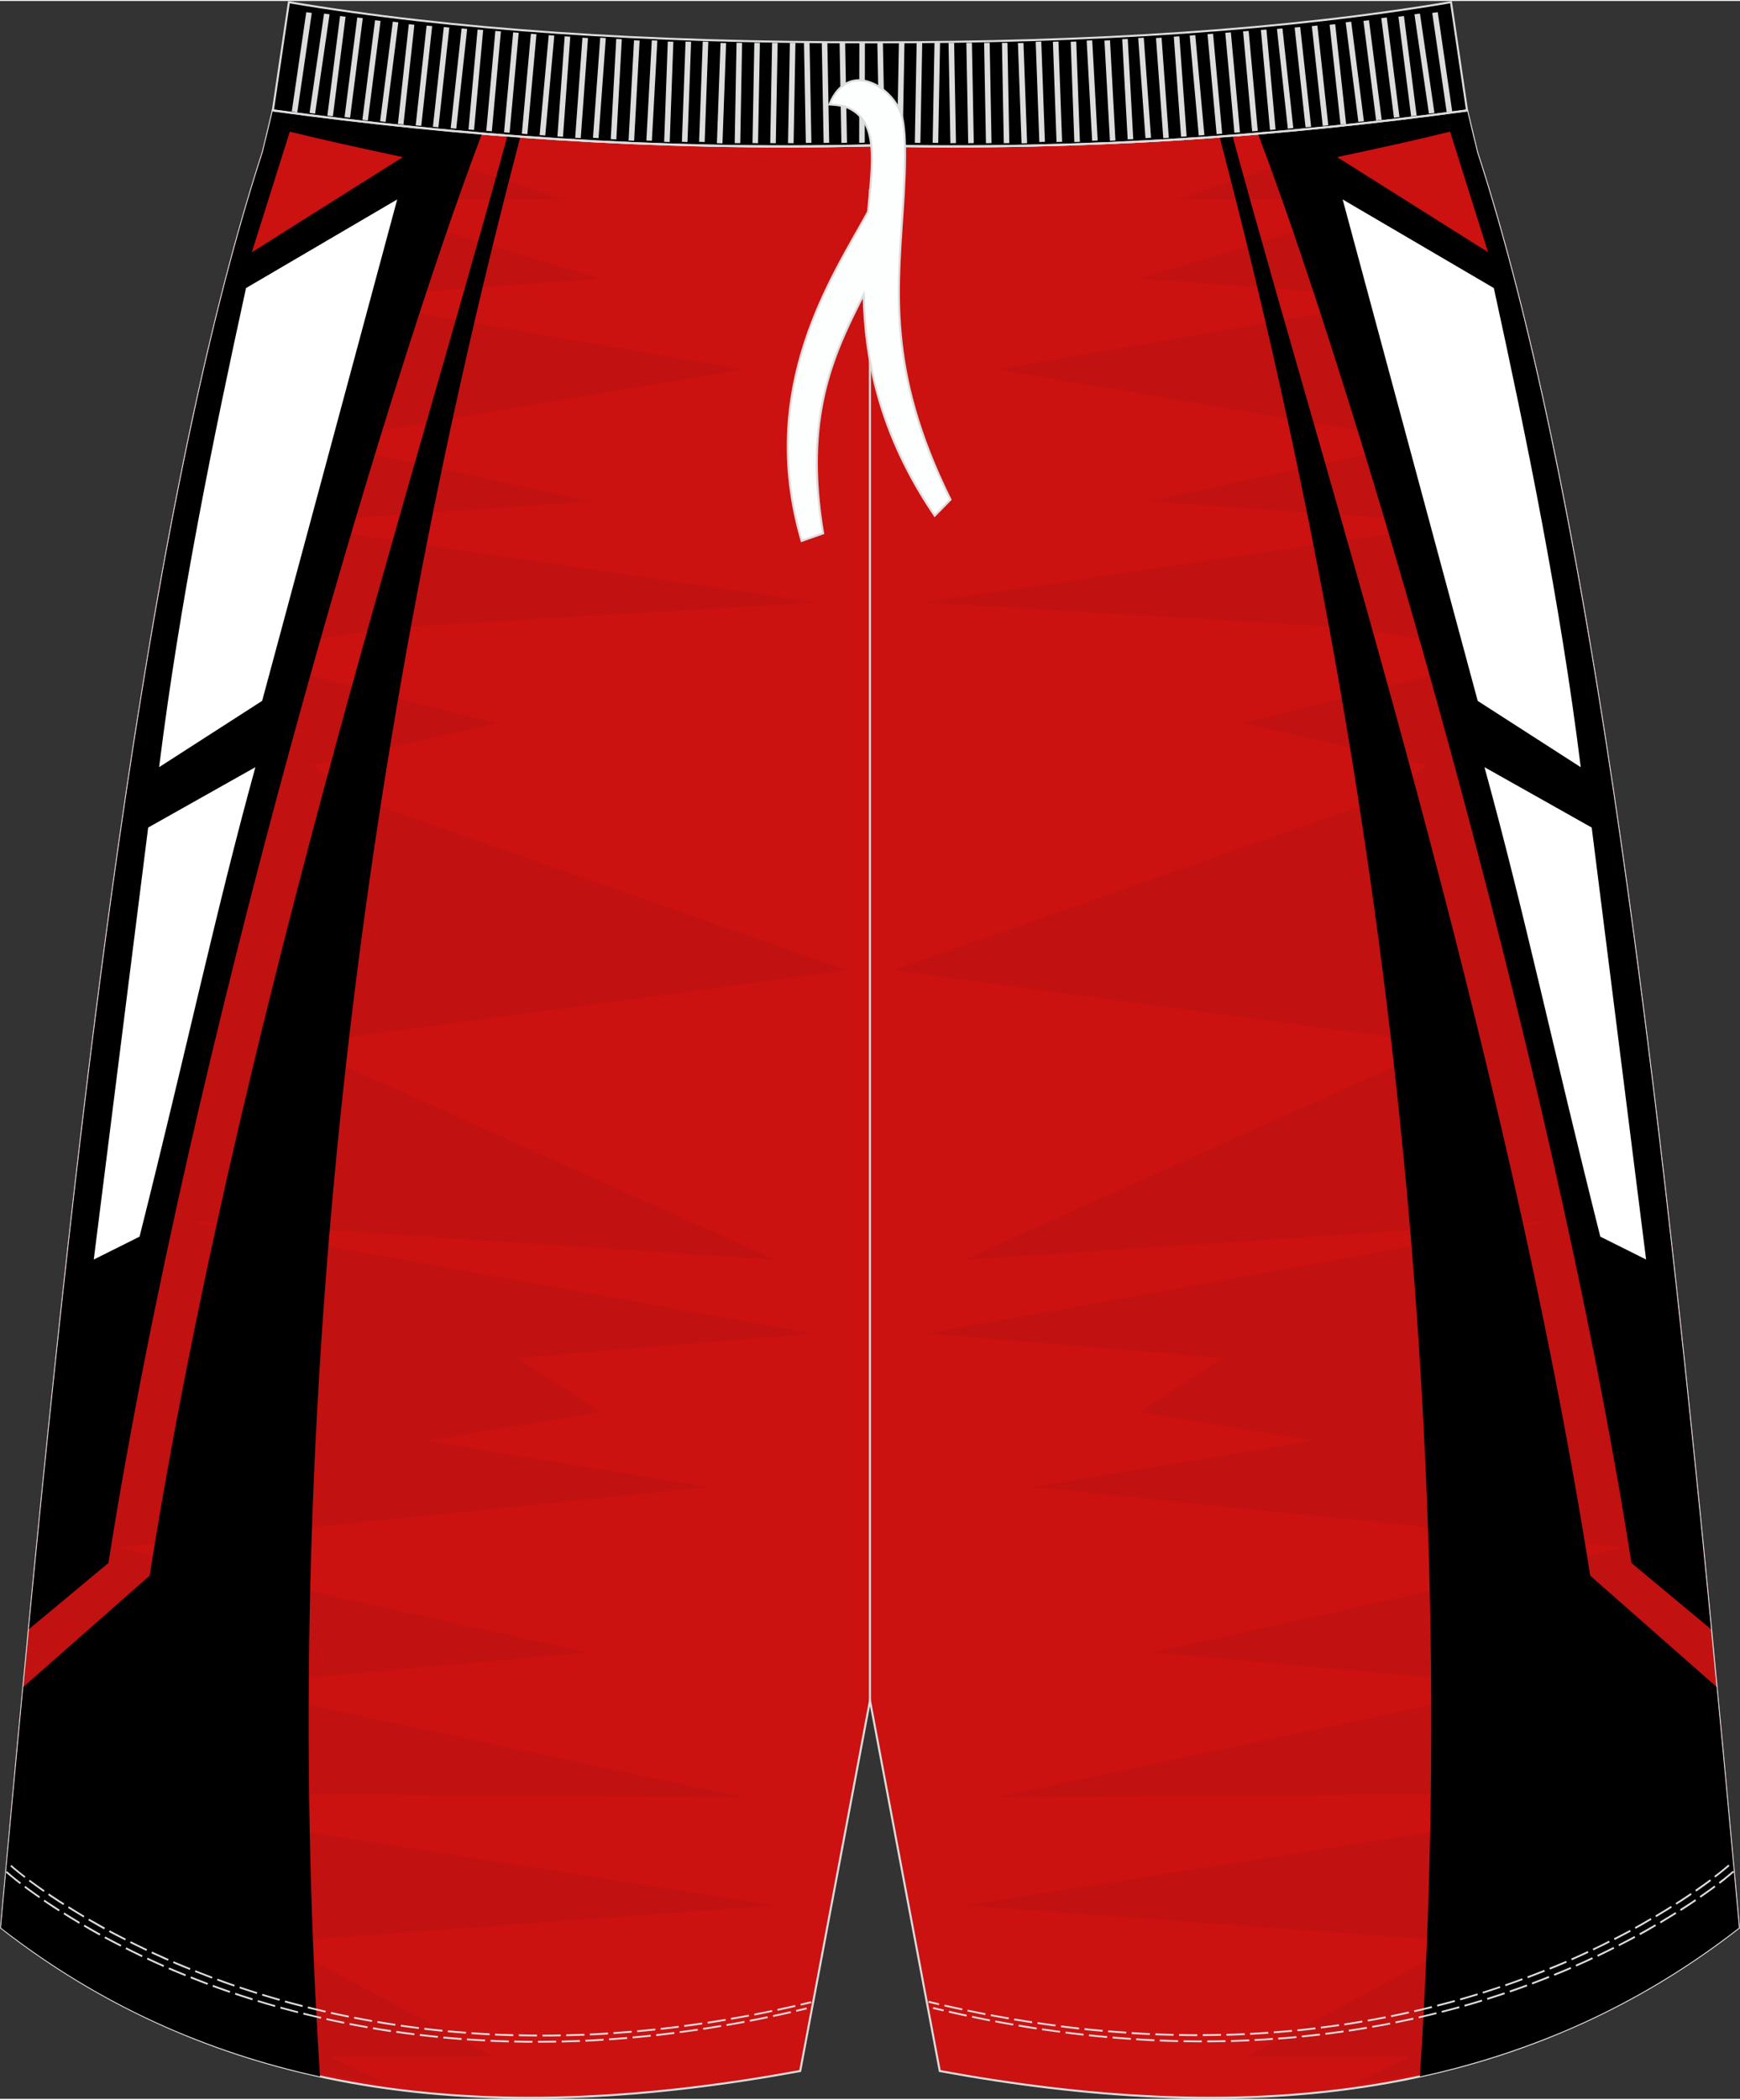 <?xml version="1.0" encoding="utf-8"?>
<!-- Generator: Adobe Illustrator 24.0.1, SVG Export Plug-In . SVG Version: 6.00 Build 0)  -->
<svg version="1.1" id="图层_1" xmlns="http://www.w3.org/2000/svg" xmlns:xlink="http://www.w3.org/1999/xlink" x="0px" y="0px"
	 width="380px" height="458.24px" viewBox="0 0 378.39 455.88" enable-background="new 0 0 378.39 455.88" xml:space="preserve">
<rect x="0" y="0" width="378.39" height="455.88" fill="#333333" stroke="none"/>
<g>
	
		<path fill-rule="evenodd" clip-rule="evenodd" fill="#CC1111" stroke="#DCDDDD" stroke-width="0.446" stroke-miterlimit="22.926" d="
		M189.18,31.4c47.2,1.1,89.71-2.15,129.85-7.61l0.01,0.02l1.98,8.28l0.17,0.69c0,0,0,0.01,0,0.02
		c26.95,82.67,42.27,225.18,56.03,375.73l0.93,10.17c-49.96,38.86-109.66,42.91-173.78,31.13l-15.18-80.49l-15.18,80.49
		c-64.12,11.78-123.82,7.73-173.78-31.13l0.93-10.17C14.91,257.99,30.23,115.47,57.18,32.81c0-0.01,0-0.01,0-0.02l0.17-0.69
		l1.98-8.28V23.8C99.47,29.26,141.98,32.51,189.18,31.4z"/>
	<g>
		<path fill-rule="evenodd" clip-rule="evenodd" fill="#C11111" d="M66.41,24.73l56.06,18.39H73.72l56.8,17.22l-58.49,4.3
			l89.53,15.41L68.63,95.77l59.97,12.97l-68.4,4.74l117.38,17.21l-92.53,5.49l-36.42,5.64l59.3,15.13l-40.2,9.14l12.42,8.06
			l104.02,36.5L64.35,226.69l104.22,46.84l-127.8-8.43l135.97,24.48l-64.25,5.29l18.01,11.79l-37.72,6.18l61,10.1l-128.73,13.1
			l102.4,22.83l-79.94,7.23l113.95,24.21l-148.63-0.95l155.75,24.51L60.2,421.73l47.19,25.07H71.72l12.23,5.74
			c-14.9-1.88-30.04-5.51-44.54-10.95c-13.61-5.66-26.7-13.19-39.18-22.9l0.93-10.17C14.91,257.99,30.23,115.47,57.18,32.81
			c0-0.01,0-0.01,0-0.02l0.17-0.69l0.38-1.6c0.71-2.23,1.43-4.45,2.15-6.62C62.05,24.17,64.22,24.45,66.41,24.73z"/>
		<path fill-rule="evenodd" clip-rule="evenodd" d="M104.81,28.83l-0.42,1.15C84.24,83.03,41.25,227.25,23.58,339.43l-17.3,14.39
			c12.55-129.76,27.24-248.45,50.9-321.01c0-0.01,0-0.01,0-0.02l0.17-0.69l1.98-8.28V23.8C74.13,25.81,89.25,27.52,104.81,28.83z"/>
		<path fill-rule="evenodd" clip-rule="evenodd" fill="#CC1111" d="M87.59,33.93L54.76,54.61l8.26-26.21
			C68.94,29.88,77.55,31.8,87.59,33.93z"/>
		<path fill-rule="evenodd" clip-rule="evenodd" d="M110.34,29.27l-0.17,0.66c-21.25,77.96-59.2,196.06-77.63,312.26L5.08,366.36
			c-1.33,13.96-2.63,28.03-3.93,42.17l-0.93,10.18c21.47,16.7,44.73,26.96,69.37,32.31C59.3,291.82,82.6,145.9,112.96,30.27
			c0.02-0.08,0.11-0.38,0.23-0.79C112.24,29.42,111.29,29.35,110.34,29.27z"/>
		<path fill-rule="evenodd" clip-rule="evenodd" fill="#FFFFFF" d="M53.5,62.39l32.88-19.26L57.01,152.09L34.6,166.5
			C39.1,130.45,46.31,95.31,53.5,62.39z"/>
		<path fill-rule="evenodd" clip-rule="evenodd" fill="#FFFFFF" d="M32.22,179.62l23.32-13.12c-8.7,31.57-14.64,60.06-25.19,102.02
			l-9.96,4.97L32.22,179.62z"/>
		<path fill-rule="evenodd" clip-rule="evenodd" fill="#C11111" d="M311.96,24.73L255.9,43.12h48.75l-56.8,17.22l58.49,4.3
			l-89.53,15.41l92.92,15.72l-59.97,12.97l68.4,4.74l-117.38,17.21l92.53,5.49l36.42,5.64l-59.3,15.13l40.2,9.14l-12.42,8.06
			l-104.02,36.5l119.83,16.03l-104.23,46.84l127.8-8.43l-135.97,24.48l64.25,5.29l-18.01,11.79l37.72,6.18l-61,10.1l128.73,13.1
			l-102.4,22.83l79.94,7.23L216.9,390.31l148.63-0.95l-155.75,24.51l108.38,7.86l-47.19,25.07h35.68l-12.23,5.74
			c14.9-1.88,30.03-5.51,44.54-10.95c13.61-5.66,26.7-13.2,39.18-22.9l-0.93-10.17c-13.76-150.55-29.08-293.06-56.03-375.73
			c0-0.01,0-0.01,0-0.02l-0.17-0.69l-0.38-1.59c-0.71-2.24-1.43-4.45-2.15-6.63C316.32,24.17,314.14,24.45,311.96,24.73z"/>
		<path fill-rule="evenodd" clip-rule="evenodd" d="M273.56,28.83l0.42,1.15c20.15,53.06,63.15,197.28,80.81,309.46l17.3,14.39
			c-12.55-129.76-27.24-248.45-50.9-321.02c0-0.01,0-0.01,0-0.02l-0.17-0.69l-1.98-8.28l-0.01-0.02
			C304.23,25.81,289.11,27.52,273.56,28.83z"/>
		<path fill-rule="evenodd" clip-rule="evenodd" fill="#CC1111" d="M290.78,33.93L323.6,54.6l-8.26-26.21
			C309.43,29.88,300.82,31.8,290.78,33.93z"/>
		<path fill-rule="evenodd" clip-rule="evenodd" d="M268.02,29.27l0.17,0.66c21.25,77.96,59.2,196.06,77.63,312.26l27.47,24.17
			c1.33,13.96,2.64,28.03,3.93,42.17l0.93,10.17c-21.46,16.7-44.73,26.96-69.37,32.31c10.29-159.2-13.01-305.12-43.37-420.75
			c-0.02-0.08-0.11-0.38-0.23-0.79C266.12,29.42,267.07,29.35,268.02,29.27z"/>
		<path fill-rule="evenodd" clip-rule="evenodd" fill="#FFFFFF" d="M324.86,62.39l-32.88-19.26l29.37,108.97l22.41,14.41
			C339.26,130.45,332.05,95.31,324.86,62.39z"/>
		<path fill-rule="evenodd" clip-rule="evenodd" fill="#FFFFFF" d="M346.14,179.62l-23.32-13.12c8.7,31.57,14.64,60.06,25.19,102.02
			l9.96,4.97L346.14,179.62z"/>
	</g>
	<path fill-rule="evenodd" clip-rule="evenodd" stroke="#DCDDDD" stroke-width="0.446" stroke-miterlimit="22.926" d="
		M189.18,31.4c47.2,1.1,89.71-2.15,129.85-7.61l-3.49-23.53c-35.44,6-77.76,8.81-126.35,8.73c-48.6,0.09-90.92-2.72-126.36-8.72
		L59.34,23.8C99.47,29.26,141.98,32.51,189.18,31.4z"/>
	
		<line fill="none" stroke="#DCDDDD" stroke-width="0.446" stroke-miterlimit="22.926" x1="189.18" y1="369.34" x2="189.18" y2="40.91"/>
	<g>
		<path fill-rule="evenodd" clip-rule="evenodd" fill="#DCDDDD" d="M63.45,24.03L66.6,2.44l1.2,0.16l-3.15,21.59L63.45,24.03
			L63.45,24.03L63.45,24.03z M67.32,24.33L67.32,24.33l1.2,0.16L71.67,2.9l-1.2-0.16L67.32,24.33L67.32,24.33L67.32,24.33z
			 M71.19,24.92L71.19,24.92l2.76-21.64l1.2,0.14l-2.76,21.64L71.19,24.92L71.19,24.92L71.19,24.92z M74.93,25.23L74.93,25.23
			l1.2,0.14l2.76-21.64l-1.2-0.14L74.93,25.23L74.93,25.23L74.93,25.23z M78.8,25.83L78.8,25.83l2.76-21.64l1.2,0.14l-2.77,21.65
			L78.8,25.83L78.8,25.83L78.8,25.83z M82.66,26.14L82.66,26.14l1.2,0.14l2.76-21.64l-1.2-0.14L82.66,26.14L82.66,26.14L82.66,26.14
			z M86.53,26.73L86.53,26.73L88.9,5.05l1.21,0.12l-2.37,21.68L86.53,26.73L86.53,26.73L86.53,26.73z M90.4,27.03L90.4,27.03
			l2.37-21.68l1.21,0.12l-2.37,21.68L90.4,27.03L90.4,27.03L90.4,27.03z M94.14,27.34L94.14,27.34l2.37-21.68l1.2,0.12l-2.37,21.68
			L94.14,27.34L94.14,27.34L94.14,27.34z M98.01,27.64L98.01,27.64l2.37-21.68l1.21,0.12l-2.37,21.68L98.01,27.64L98.01,27.64
			L98.01,27.64z M101.88,27.93L101.88,27.93l1.98-21.72l1.21,0.1l-1.98,21.72L101.88,27.93L101.88,27.93L101.88,27.93z
			 M105.75,28.23L105.75,28.23l1.97-21.72l1.21,0.1l-1.97,21.72L105.75,28.23L105.75,28.23L105.75,28.23z M109.61,28.54
			L109.61,28.54l1.98-21.72l1.21,0.1l-1.98,21.72L109.61,28.54L109.61,28.54L109.61,28.54z M113.48,28.84L113.48,28.84l1.97-21.72
			l1.21,0.1l-1.97,21.72L113.48,28.84L113.48,28.84L113.48,28.84z M117.35,29.14L117.35,29.14l1.98-21.72l1.21,0.1l-1.97,21.72
			L117.35,29.14L117.35,29.14L117.35,29.14z M121.22,29.43L121.22,29.43l1.58-21.75l1.21,0.08l-1.58,21.75L121.22,29.43
			L121.22,29.43L121.22,29.43z M125.08,29.73L125.08,29.73l1.58-21.75l1.21,0.08l-1.58,21.75L125.08,29.73L125.08,29.73
			L125.08,29.73z M128.95,29.73L128.95,29.73l1.58-21.75l1.21,0.08l-1.58,21.75L128.95,29.73L128.95,29.73L128.95,29.73z
			 M132.82,30.02L132.82,30.02l1.19-21.77l1.21,0.06l-1.19,21.77L132.82,30.02L132.82,30.02L132.82,30.02z M136.69,30.32
			L136.69,30.32l1.19-21.77l1.21,0.06l-1.19,21.77L136.69,30.32L136.69,30.32L136.69,30.32z M140.56,30.32L140.56,30.32l1.18-21.77
			l1.21,0.06l-1.19,21.77L140.56,30.32L140.56,30.32L140.56,30.32z M144.43,30.61L144.43,30.61l0.79-21.79l1.21,0.04l-0.79,21.79
			L144.43,30.61L144.43,30.61L144.43,30.61z M148.29,30.61L148.29,30.61l0.79-21.79l1.21,0.04l-0.79,21.79L148.29,30.61
			L148.29,30.61L148.29,30.61z M152.03,30.61L152.03,30.61l0.79-21.79l1.21,0.04l-0.79,21.79L152.03,30.61L152.03,30.61
			L152.03,30.61z M155.9,30.91L155.9,30.91l0.79-21.79l1.21,0.04l-0.79,21.79L155.9,30.91L155.9,30.91L155.9,30.91z M159.77,30.89
			L159.77,30.89l0.4-21.8l1.21,0.02l-0.4,21.8L159.77,30.89L159.77,30.89L159.77,30.89z M163.64,30.89L163.64,30.89l0.4-21.8
			l1.21,0.02l-0.4,21.8L163.64,30.89L163.64,30.89L163.64,30.89z M167.5,30.89L167.5,30.89l0.4-21.8l1.21,0.02l-0.4,21.8
			L167.5,30.89L167.5,30.89L167.5,30.89z M171.37,30.89L171.37,30.89l0.4-21.8l1.21,0.02l-0.4,21.8L171.37,30.89L171.37,30.89
			L171.37,30.89z M175.24,30.85L175.24,30.85l-0.4-21.8l1.21-0.02l0.4,21.8L175.24,30.85L175.24,30.85L175.24,30.85z M179.11,30.85
			L179.11,30.85l-0.4-21.8l1.21-0.02l0.4,21.8L179.11,30.85L179.11,30.85L179.11,30.85z M182.98,30.85L182.98,30.85l-0.4-21.8
			l1.21-0.02l0.4,21.8L182.98,30.85L182.98,30.85L182.98,30.85z M186.84,30.83L186.84,30.83l0.04-21.79L188.09,9l-0.04,21.79
			L186.84,30.83z"/>
		<path fill-rule="evenodd" clip-rule="evenodd" fill="#DCDDDD" d="M315.81,24.03l-3.15-21.59l-1.2,0.16l3.15,21.59L315.81,24.03
			L315.81,24.03L315.81,24.03z M311.94,24.33L311.94,24.33l-1.2,0.16L307.59,2.9l1.2-0.16L311.94,24.33L311.94,24.33L311.94,24.33z
			 M308.07,24.92L308.07,24.92l-2.76-21.64l-1.2,0.14l2.76,21.64L308.07,24.92L308.07,24.92L308.07,24.92z M304.34,25.23
			L304.34,25.23l-1.2,0.14l-2.76-21.64l1.2-0.14L304.34,25.23L304.34,25.23L304.34,25.23z M300.47,25.83L300.47,25.83l-2.76-21.64
			l-1.21,0.14l2.76,21.64L300.47,25.83L300.47,25.83L300.47,25.83z M296.6,26.14L296.6,26.14l-1.2,0.14l-2.76-21.64l1.2-0.14
			L296.6,26.14L296.6,26.14L296.6,26.14z M292.73,26.73L292.73,26.73l-2.37-21.68l-1.21,0.12l2.37,21.68L292.73,26.73L292.73,26.73
			L292.73,26.73z M288.86,27.03L288.86,27.03l-2.37-21.68l-1.21,0.12l2.37,21.68L288.86,27.03L288.86,27.03L288.86,27.03z
			 M285.12,27.34L285.12,27.34l-2.37-21.68l-1.21,0.12l2.37,21.68L285.12,27.34L285.12,27.34L285.12,27.34z M281.25,27.64
			L281.25,27.64l-2.36-21.68l-1.2,0.12l2.37,21.68L281.25,27.64L281.25,27.64L281.25,27.64z M277.39,27.93L277.39,27.93l-1.98-21.72
			l-1.21,0.1l1.98,21.72L277.39,27.93L277.39,27.93L277.39,27.93z M273.52,28.23L273.52,28.23l-1.98-21.72l-1.21,0.1l1.97,21.72
			L273.52,28.23L273.52,28.23L273.52,28.23z M269.65,28.54L269.65,28.54l-1.98-21.72l-1.21,0.1l1.98,21.72L269.65,28.54
			L269.65,28.54L269.65,28.54z M265.78,28.84L265.78,28.84L263.8,7.12l-1.21,0.1l1.98,21.72L265.78,28.84L265.78,28.84L265.78,28.84
			z M261.91,29.14L261.91,29.14l-1.98-21.72l-1.21,0.1l1.97,21.72L261.91,29.14L261.91,29.14L261.91,29.14z M258.05,29.43
			L258.05,29.43l-1.58-21.75l-1.21,0.08l1.58,21.75L258.05,29.43L258.05,29.43L258.05,29.43z M254.18,29.73L254.18,29.73L252.6,7.98
			l-1.21,0.08l1.58,21.75L254.18,29.73L254.18,29.73L254.18,29.73z M250.31,29.73L250.31,29.73l-1.58-21.75l-1.21,0.08l1.58,21.75
			L250.31,29.73L250.31,29.73L250.31,29.73z M246.44,30.02L246.44,30.02l-1.19-21.77l-1.21,0.06l1.19,21.77L246.44,30.02
			L246.44,30.02L246.44,30.02z M242.57,30.32L242.57,30.32l-1.18-21.77l-1.21,0.06l1.19,21.77L242.57,30.32L242.57,30.32
			L242.57,30.32z M238.71,30.32L238.71,30.32l-1.19-21.77l-1.21,0.06l1.19,21.77L238.71,30.32L238.71,30.32L238.71,30.32z
			 M234.84,30.61L234.84,30.61l-0.79-21.79l-1.21,0.04l0.79,21.79L234.84,30.61L234.84,30.61L234.84,30.61z M230.97,30.61
			L230.97,30.61l-0.79-21.79l-1.21,0.04l0.79,21.79L230.97,30.61L230.97,30.61L230.97,30.61z M227.23,30.61L227.23,30.61
			l-0.79-21.79l-1.21,0.04l0.79,21.79L227.23,30.61L227.23,30.61L227.23,30.61z M223.36,30.91L223.36,30.91l-0.79-21.79l-1.21,0.04
			l0.79,21.79L223.36,30.91L223.36,30.91L223.36,30.91z M219.49,30.89L219.49,30.89l-0.4-21.8l-1.2,0.02l0.4,21.8L219.49,30.89
			L219.49,30.89L219.49,30.89z M215.62,30.89L215.62,30.89l-0.4-21.8l-1.21,0.02l0.4,21.8L215.62,30.89L215.62,30.89L215.62,30.89z
			 M211.76,30.89L211.76,30.89l-0.4-21.8l-1.21,0.02l0.4,21.8L211.76,30.89L211.76,30.89L211.76,30.89z M207.89,30.89L207.89,30.89
			l-0.4-21.8l-1.21,0.02l0.4,21.8L207.89,30.89L207.89,30.89L207.89,30.89z M204.03,30.85L204.03,30.85l0.4-21.8l-1.21-0.02
			l-0.4,21.8L204.03,30.85L204.03,30.85L204.03,30.85z M200.15,30.85L200.15,30.85l0.4-21.8l-1.21-0.02l-0.4,21.8L200.15,30.85
			L200.15,30.85L200.15,30.85z M196.29,30.85L196.29,30.85l0.4-21.8l-1.21-0.02l-0.39,21.8L196.29,30.85L196.29,30.85L196.29,30.85z
			 M192.42,30.83L192.42,30.83L192,9.04L190.79,9l0.42,21.79L192.42,30.83z"/>
	</g>
	<path fill="none" stroke="#DCDDDD" stroke-width="0.446" stroke-miterlimit="22.926" d="M59.38,23.77
		c40.13,5.46,82.64,8.71,129.85,7.61c47.2,1.1,89.68-2.13,129.81-7.58l0.04-0.01"/>
	
		<path fill-rule="evenodd" clip-rule="evenodd" fill="#FDFFFF" stroke="#DCDDDD" stroke-width="0.446" stroke-miterlimit="22.926" d="
		M180.38,22.48c1.59,0.11,3.25,0.22,4.76,1.09c5.68,3.25,4.72,11.09,3.63,22.25c-7.62,13.96-24.25,38-14.44,71.51l4.67-1.64
		c-4.23-25.12,2.06-38.67,8.82-51.87c0.24,13.79,3.33,30.2,15.45,48.03l3.43-3.49c-14.22-28.72-11.35-46.31-10.19-65.9
		c0.28-5.11,0.61-12.16-0.18-16.48C195.39,19.48,184.69,11.94,180.38,22.48z"/>
	<path fill-rule="evenodd" clip-rule="evenodd" fill="#DCDDDD" d="M373.77,408.81l0.16-0.12l0.18-0.14l0.17-0.13l0.17-0.13
		l0.16-0.12l0.16-0.12l0.15-0.12l0.14-0.12l0.14-0.11l0.13-0.11l0.13-0.11l0.12-0.1l0.12-0.1l0.11-0.09l0.1-0.08l0.1-0.08l0.09-0.07
		l0.09-0.07l0.08-0.07l0.07-0.07l0.07-0.06l0.07-0.06l0.06-0.05l0.06-0.05l0.05-0.04l0.04-0.04l0.04-0.03l0.03-0.02l0.02-0.02
		l0.02-0.02l0.02-0.02l0.01-0.01l0,0l0.26,0.3v0.01h-0.01l-0.02,0.02l-0.02,0.02l-0.02,0.02l-0.03,0.01l-0.04,0.03l-0.04,0.04
		l-0.05,0.04l-0.06,0.05l-0.06,0.05l-0.07,0.06l-0.07,0.06l-0.08,0.07l-0.08,0.07l-0.09,0.07l-0.09,0.08l-0.1,0.08l-0.11,0.09
		l-0.11,0.09l-0.12,0.1l-0.12,0.1l-0.13,0.11l-0.13,0.11l-0.14,0.12l-0.15,0.12l-0.15,0.12l-0.16,0.12l-0.16,0.13l-0.17,0.13
		l-0.17,0.13l-0.18,0.14l-0.16,0.12L373.77,408.81L373.77,408.81L373.77,408.81z M202.96,435.94l1.3,0.31l0.98,0.23l-0.09,0.39
		l-0.98-0.23l-1.3-0.31L202.96,435.94L202.96,435.94L202.96,435.94z M206.4,436.75l0.44,0.1l1.28,0.29l1.28,0.28l0.85,0.18
		l-0.08,0.39l-0.86-0.18l-1.28-0.28l-1.29-0.29l-0.44-0.1L206.4,436.75L206.4,436.75L206.4,436.75z M211.43,437.85l0.53,0.11
		l1.27,0.26l1.26,0.25l0.81,0.16l-0.07,0.39l-0.82-0.16l-1.27-0.26l-1.27-0.26l-0.53-0.12L211.43,437.85L211.43,437.85
		L211.43,437.85z M216.48,438.85l0.53,0.1l1.25,0.23l1.25,0.22l0.87,0.15l-0.07,0.39l-0.87-0.15l-1.25-0.22l-1.25-0.23l-0.53-0.1
		L216.48,438.85L216.48,438.85L216.48,438.85z M221.55,439.76l0.44,0.07l1.23,0.2l1.23,0.2l1.01,0.16l-0.06,0.4l-1.01-0.16
		l-1.23-0.2l-1.23-0.2l-0.44-0.08L221.55,439.76L221.55,439.76L221.55,439.76z M226.63,440.57l0.26,0.04l1.21,0.17l1.21,0.17
		l1.21,0.16h0.03l-0.05,0.39l-0.03-0.01l-1.21-0.16l-1.21-0.17l-1.22-0.17l-0.26-0.04L226.63,440.57L226.63,440.57L226.63,440.57z
		 M231.73,441.27l1.19,0.15l1.19,0.14l1.19,0.13l0.36,0.04l-0.04,0.4l-0.37-0.04l-1.19-0.14l-1.19-0.14l-1.19-0.15L231.73,441.27
		L231.73,441.27L231.73,441.27z M236.84,441.87l0.81,0.08l1.17,0.12l1.17,0.11l0.78,0.07l-0.03,0.4l-0.78-0.07l-1.17-0.11
		l-1.18-0.12l-0.81-0.08L236.84,441.87L236.84,441.87L236.84,441.87z M241.97,442.35l0.36,0.03l1.16,0.09l1.15,0.09l1.15,0.08
		l0.14,0.01l-0.02,0.4l-0.14-0.01l-1.15-0.08l-1.15-0.09l-1.16-0.09l-0.36-0.03L241.97,442.35L241.97,442.35L241.97,442.35z
		 M247.1,442.73l0.95,0.06l1.13,0.07l1.13,0.06l0.74,0.03l-0.02,0.4l-0.74-0.03l-1.13-0.06l-1.13-0.07l-0.96-0.06L247.1,442.73
		L247.1,442.73L247.1,442.73z M252.24,443l0.32,0.01l1.11,0.04l1.11,0.04l1.1,0.03l0.31,0.01l-0.01,0.4l-0.31-0.01l-1.11-0.03
		l-1.11-0.03l-1.12-0.04l-0.32-0.01L252.24,443L252.24,443L252.24,443z M257.38,443.15l0.7,0.01l1.09,0.02l1.09,0.01h1.08h0.01v0.4
		h-0.01l-1.09-0.01l-1.09-0.01l-1.09-0.01l-0.69-0.01V443.15L257.38,443.15L257.38,443.15z M262.53,443.19l0.96-0.01l1.07-0.01
		l1.06-0.02l0.88-0.02l0.01,0.4l-0.88,0.02l-1.06,0.02l-1.07,0.01l-0.95,0.01L262.53,443.19L262.53,443.19L262.53,443.19z
		 M267.68,443.11h0.05l1.05-0.03l1.05-0.04l1.04-0.04l0.78-0.03l0.02,0.4l-0.78,0.03l-1.04,0.04l-1.05,0.04l-1.05,0.03h-0.05
		L267.68,443.11L267.68,443.11L267.68,443.11z M272.82,442.9h0.1l1.03-0.06l1.02-0.06l1.02-0.07l0.79-0.06l0.03,0.4l-0.79,0.05
		l-1.02,0.07l-1.02,0.06l-1.03,0.06h-0.1L272.82,442.9L272.82,442.9L272.82,442.9z M277.96,442.58H278l1-0.08l1-0.08l0.99-0.08
		l0.92-0.08l0.04,0.4l-0.92,0.08l-1,0.09l-1,0.08l-1,0.08h-0.04L277.96,442.58L277.96,442.58L277.96,442.58z M283.08,442.13
		l0.85-0.09l0.97-0.1l0.97-0.11l0.96-0.11l0.18-0.02l0.05,0.4l-0.19,0.02l-0.96,0.11l-0.97,0.11l-0.97,0.1l-0.85,0.09L283.08,442.13
		L283.08,442.13L283.08,442.13z M288.2,441.56l0.55-0.07l0.95-0.12l0.95-0.13l0.94-0.13l0.54-0.08l0.06,0.4l-0.55,0.08l-0.94,0.12
		l-0.95,0.13l-0.95,0.12l-0.55,0.07L288.2,441.56L288.2,441.56L288.2,441.56z M293.3,440.86l0.14-0.02l0.92-0.14l0.92-0.14
		l0.91-0.15l0.91-0.15l0.1-0.02l0.07,0.39l-0.1,0.02l-0.91,0.15l-0.92,0.15l-0.92,0.15l-0.93,0.14l-0.14,0.02L293.3,440.86
		L293.3,440.86L293.3,440.86z M298.38,440.04l0.53-0.09l0.89-0.16l0.89-0.16l0.89-0.17l0.69-0.14l0.07,0.39l-0.69,0.13l-0.89,0.17
		l-0.89,0.16l-0.9,0.16l-0.53,0.09L298.38,440.04L298.38,440.04L298.38,440.04z M303.43,439.08l0.77-0.16l0.86-0.18l0.86-0.18
		l0.86-0.19l0.52-0.12l0.09,0.39l-0.52,0.12l-0.86,0.18l-0.86,0.18l-0.87,0.18l-0.77,0.16L303.43,439.08L303.43,439.08
		L303.43,439.08z M308.47,438l0.02-0.01l0.84-0.19l0.84-0.2l0.83-0.2l0.83-0.21l0.49-0.12l0.1,0.38l-0.49,0.12l-0.83,0.2l-0.83,0.2
		l-0.84,0.2l-0.84,0.2h-0.02L308.47,438L308.47,438L308.47,438z M313.47,436.79l0.81-0.21l0.81-0.21l0.8-0.22l0.8-0.21l0.61-0.17
		l0.11,0.38l-0.62,0.17l-0.8,0.21l-0.8,0.21l-0.81,0.21l-0.81,0.21L313.47,436.79L313.47,436.79L313.47,436.79z M318.43,435.45
		l0.6-0.17l0.78-0.22l0.77-0.23l0.77-0.23l0.76-0.23l0.12-0.03l0.12,0.38l-0.12,0.03l-0.77,0.23l-0.77,0.23l-0.77,0.23l-0.78,0.23
		l-0.6,0.17L318.43,435.45L318.43,435.45L318.43,435.45z M323.37,433.97l0.26-0.08l0.75-0.24l0.74-0.24l0.74-0.24l0.73-0.24
		l0.55-0.18l0.12,0.38l-0.56,0.19l-0.73,0.24l-0.74,0.24l-0.74,0.24l-0.75,0.24l-0.26,0.08L323.37,433.97L323.37,433.97
		L323.37,433.97z M328.26,432.37l0.49-0.17l0.71-0.25l0.71-0.25l0.7-0.25l0.7-0.25l0.43-0.16l0.14,0.37l-0.43,0.16l-0.7,0.26
		l-0.7,0.25l-0.71,0.25l-0.71,0.25l-0.49,0.17L328.26,432.37L328.26,432.37L328.26,432.37z M333.1,430.63l0.51-0.19l0.67-0.26
		l0.67-0.26l0.67-0.26l0.66-0.26l0.51-0.21l0.15,0.37l-0.51,0.21l-0.66,0.26l-0.67,0.26l-0.67,0.26l-0.68,0.26l-0.51,0.2
		L333.1,430.63L333.1,430.63L333.1,430.63z M337.89,428.76l0.34-0.14l0.64-0.26l0.63-0.26l0.63-0.26l0.63-0.26l0.62-0.27l0.16-0.07
		l0.16,0.36l-0.16,0.07l-0.62,0.27l-0.63,0.27l-0.63,0.26l-0.63,0.26l-0.64,0.26l-0.34,0.14L337.89,428.76L337.89,428.76
		L337.89,428.76z M342.63,426.76l0.58-0.26l0.6-0.26l0.59-0.27l0.59-0.27l0.58-0.27l0.58-0.27l0.09-0.04l0.17,0.36l-0.09,0.04
		l-0.58,0.27l-0.58,0.27l-0.59,0.27l-0.59,0.26l-0.6,0.27l-0.57,0.26L342.63,426.76L342.63,426.76L342.63,426.76z M347.32,424.63
		l0.53-0.26l0.56-0.27l0.55-0.27l0.55-0.27l0.54-0.27l0.53-0.26l0.3-0.15l0.18,0.35l-0.3,0.15l-0.54,0.27l-0.54,0.27l-0.55,0.27
		l-0.55,0.27l-0.56,0.27l-0.53,0.26L347.32,424.63L347.32,424.63L347.32,424.63z M351.94,422.35l0.22-0.12l0.51-0.26l0.51-0.27
		l0.5-0.26l0.5-0.26l0.49-0.26l0.49-0.26l0.27-0.15l0.19,0.35l-0.27,0.15l-0.49,0.26l-0.5,0.26l-0.5,0.26l-0.51,0.27l-0.51,0.26
		l-0.52,0.26l-0.22,0.12L351.94,422.35L351.94,422.35L351.94,422.35z M356.48,419.94l0.12-0.07l0.47-0.26l0.46-0.26l0.46-0.26
		l0.45-0.26l0.45-0.26l0.44-0.25l0.44-0.26l0.16-0.1l0.2,0.34l-0.16,0.1l-0.44,0.26l-0.44,0.26l-0.44,0.26l-0.45,0.26l-0.46,0.26
		l-0.46,0.26l-0.47,0.26l-0.12,0.07L356.48,419.94L356.48,419.94L356.48,419.94z M360.95,417.39l0.09-0.05l0.41-0.25l0.41-0.25
		l0.4-0.25l0.4-0.24l0.4-0.24l0.39-0.24l0.38-0.24l0.38-0.24l0.13-0.08l0.21,0.34l-0.13,0.08l-0.38,0.24l-0.39,0.24l-0.39,0.24
		l-0.4,0.24l-0.4,0.25l-0.4,0.24l-0.41,0.25l-0.41,0.25l-0.09,0.05L360.95,417.39L360.95,417.39L360.95,417.39z M365.33,414.69
		l0.32-0.2l0.35-0.23l0.34-0.22l0.34-0.22l0.33-0.22l0.33-0.21l0.32-0.21l0.32-0.21l0.31-0.21l0.3-0.21l0.04-0.03l0.22,0.33
		l-0.04,0.03l-0.31,0.21l-0.31,0.21l-0.31,0.21l-0.32,0.22l-0.33,0.22l-0.34,0.22l-0.34,0.22l-0.35,0.22l-0.35,0.23l-0.32,0.2
		L365.33,414.69L365.33,414.69L365.33,414.69z M369.61,411.84l0.15-0.1l0.28-0.2l0.27-0.19l0.27-0.19l0.26-0.19l0.26-0.18l0.25-0.18
		l0.25-0.17l0.24-0.17l0.23-0.17l0.23-0.17l0.22-0.17l0.22-0.16l0.08-0.06l0.24,0.32l-0.08,0.06l-0.22,0.16l-0.22,0.16l-0.23,0.17
		l-0.24,0.17l-0.24,0.17l-0.25,0.18l-0.25,0.18l-0.26,0.18l-0.26,0.19l-0.27,0.19l-0.27,0.19l-0.28,0.19l-0.15,0.11L369.61,411.84z"
		/>
	<path fill-rule="evenodd" clip-rule="evenodd" fill="#DCDDDD" d="M372.79,407.46l0.16-0.12l0.18-0.14l0.17-0.13l0.17-0.13
		l0.16-0.12l0.16-0.12l0.15-0.12l0.14-0.12l0.14-0.11l0.13-0.11l0.13-0.11l0.12-0.1l0.12-0.09l0.11-0.09l0.11-0.09l0.1-0.08
		l0.09-0.08l0.09-0.07l0.08-0.07l0.08-0.07l0.07-0.06l0.07-0.06l0.06-0.05l0.06-0.05l0.05-0.04l0.04-0.03l0.03-0.03l0.03-0.03
		l0.02-0.02l0.02-0.02l0.01-0.02l0.01-0.01l0,0l0.26,0.3l0,0l-0.01,0.01l-0.02,0.01l-0.02,0.02l-0.02,0.02l-0.03,0.03l-0.04,0.03
		l-0.04,0.04l-0.05,0.04l-0.06,0.05l-0.06,0.05l-0.07,0.06l-0.07,0.06l-0.07,0.07l-0.08,0.07l-0.09,0.07l-0.1,0.08l-0.1,0.08
		l-0.11,0.09l-0.11,0.09l-0.12,0.1l-0.12,0.1l-0.13,0.1l-0.13,0.11l-0.14,0.11l-0.15,0.12l-0.15,0.12l-0.16,0.12l-0.16,0.13
		l-0.17,0.13l-0.17,0.13l-0.18,0.14l-0.16,0.12L372.79,407.46L372.79,407.46L372.79,407.46z M201.98,434.59l1.3,0.31l0.98,0.23
		l-0.09,0.39l-0.99-0.23l-1.3-0.31L201.98,434.59L201.98,434.59L201.98,434.59z M205.43,435.4l0.44,0.1l1.29,0.29l1.28,0.28
		l0.86,0.18l-0.08,0.39l-0.86-0.18l-1.28-0.28l-1.29-0.29l-0.44-0.11L205.43,435.4L205.43,435.4L205.43,435.4z M210.45,436.5
		l0.53,0.11l1.27,0.26l1.26,0.25l0.81,0.16l-0.07,0.39l-0.82-0.16l-1.27-0.26l-1.27-0.26l-0.53-0.12L210.45,436.5L210.45,436.5
		L210.45,436.5z M215.5,437.5l0.53,0.1l1.25,0.23l1.25,0.22l0.87,0.15l-0.07,0.39l-0.87-0.15l-1.25-0.22l-1.25-0.23l-0.53-0.1
		L215.5,437.5L215.5,437.5L215.5,437.5z M220.57,438.41l0.44,0.07l1.23,0.2l1.23,0.2l1.01,0.16l-0.06,0.4l-1.01-0.16l-1.23-0.2
		l-1.23-0.2l-0.44-0.07L220.57,438.41L220.57,438.41L220.57,438.41z M225.65,439.21l0.26,0.04l1.21,0.17l1.21,0.17l1.21,0.16h0.03
		l-0.05,0.4l-0.03-0.01l-1.21-0.16l-1.21-0.17l-1.22-0.18l-0.26-0.04L225.65,439.21L225.65,439.21L225.65,439.21z M230.75,439.92
		l1.19,0.15l1.19,0.14l1.19,0.14l0.36,0.04l-0.04,0.4l-0.37-0.04l-1.19-0.14l-1.19-0.14l-1.19-0.15L230.75,439.92L230.75,439.92
		L230.75,439.92z M235.87,440.51l0.81,0.09l1.17,0.12l1.17,0.11l0.78,0.07l-0.03,0.4l-0.78-0.07l-1.17-0.11l-1.18-0.12l-0.81-0.09
		L235.87,440.51L235.87,440.51L235.87,440.51z M240.99,441l0.36,0.03l1.15,0.09l1.15,0.08l1.15,0.08l0.14,0.01l-0.03,0.4l-0.14-0.01
		l-1.15-0.08l-1.15-0.09l-1.16-0.09l-0.36-0.03L240.99,441L240.99,441L240.99,441z M246.12,441.38l0.95,0.06l1.13,0.07l1.13,0.06
		l0.74,0.03l-0.02,0.4l-0.74-0.03l-1.13-0.06l-1.13-0.06l-0.96-0.06L246.12,441.38L246.12,441.38L246.12,441.38z M251.26,441.65
		l0.32,0.01l1.11,0.04l1.11,0.03l1.1,0.03l0.31,0.01l-0.01,0.4l-0.31-0.01l-1.1-0.03l-1.11-0.03l-1.12-0.04l-0.32-0.01
		L251.26,441.65L251.26,441.65L251.26,441.65z M256.41,441.8l0.69,0.01l1.09,0.02l1.09,0.01h1.08h0.01v0.4h-0.01h-1.08l-1.09-0.01
		l-1.09-0.02l-0.69-0.01V441.8L256.41,441.8L256.41,441.8z M261.55,441.83l0.95-0.01l1.07-0.01l1.06-0.02l0.88-0.02l0.01,0.4
		l-0.88,0.02l-1.06,0.02l-1.07,0.01l-0.95,0.01L261.55,441.83L261.55,441.83L261.55,441.83z M266.7,441.75h0.05l1.05-0.03l1.05-0.03
		l1.04-0.04l0.78-0.03l0.02,0.4l-0.78,0.03l-1.04,0.04l-1.05,0.04l-1.05,0.03h-0.05L266.7,441.75L266.7,441.75L266.7,441.75z
		 M271.84,441.55h0.1l1.03-0.05l1.02-0.06l1.02-0.07l0.79-0.05l0.03,0.4l-0.79,0.05l-1.02,0.07L273,441.9l-1.03,0.06h-0.1
		L271.84,441.55L271.84,441.55L271.84,441.55z M276.98,441.23h0.04l1-0.08l1-0.08l0.99-0.09l0.92-0.08l0.04,0.4l-0.92,0.08
		l-0.99,0.08l-1,0.08l-1,0.08h-0.04L276.98,441.23L276.98,441.23L276.98,441.23z M282.11,440.78l0.85-0.08l0.97-0.1l0.97-0.11
		l0.96-0.11l0.18-0.02l0.05,0.4l-0.19,0.02l-0.96,0.11l-0.97,0.11l-0.97,0.11l-0.85,0.08L282.11,440.78L282.11,440.78L282.11,440.78
		z M287.22,440.2l0.55-0.07l0.95-0.12l0.94-0.13l0.94-0.13l0.55-0.08l0.06,0.4l-0.55,0.07l-0.94,0.13l-0.95,0.13l-0.95,0.12
		l-0.55,0.07L287.22,440.2L287.22,440.2L287.22,440.2z M292.32,439.51l0.14-0.02l0.92-0.14l0.92-0.15l0.91-0.15l0.91-0.15l0.1-0.02
		l0.07,0.39l-0.1,0.02l-0.91,0.16l-0.92,0.15l-0.92,0.15l-0.93,0.14l-0.14,0.02L292.32,439.51L292.32,439.51L292.32,439.51z
		 M297.4,438.68l0.53-0.09l0.89-0.16l0.89-0.17l0.89-0.17l0.69-0.13l0.08,0.39l-0.69,0.13l-0.89,0.16l-0.89,0.17l-0.9,0.16
		l-0.53,0.1L297.4,438.68L297.4,438.68L297.4,438.68z M302.46,437.73l0.78-0.16l0.86-0.18l0.86-0.18l0.86-0.19l0.52-0.12l0.09,0.39
		l-0.52,0.12l-0.86,0.19l-0.86,0.18l-0.87,0.18l-0.77,0.16L302.46,437.73L302.46,437.73L302.46,437.73z M307.49,436.65h0.02
		l0.84-0.19l0.84-0.2l0.83-0.2l0.83-0.21l0.49-0.12l0.1,0.39l-0.49,0.12l-0.83,0.2l-0.83,0.2l-0.84,0.2l-0.84,0.19l-0.02,0.01
		L307.49,436.65L307.49,436.65L307.49,436.65z M312.49,435.43l0.81-0.21l0.81-0.21l0.8-0.21l0.8-0.21l0.61-0.17l0.11,0.38
		l-0.62,0.17l-0.8,0.22l-0.8,0.21l-0.81,0.21l-0.81,0.21L312.49,435.43L312.49,435.43L312.49,435.43z M317.46,434.09l0.6-0.17
		l0.78-0.22l0.77-0.23l0.77-0.23l0.76-0.23l0.12-0.04l0.12,0.38l-0.12,0.03l-0.76,0.23l-0.77,0.23l-0.77,0.23l-0.78,0.23l-0.6,0.17
		L317.46,434.09L317.46,434.09L317.46,434.09z M322.39,432.62l0.26-0.08l0.75-0.24l0.74-0.24l0.74-0.24l0.73-0.24l0.55-0.19
		l0.12,0.37l-0.55,0.19l-0.73,0.24l-0.74,0.24l-0.74,0.24l-0.75,0.24l-0.26,0.08L322.39,432.62L322.39,432.62L322.39,432.62z
		 M327.28,431.02l0.49-0.17l0.71-0.25l0.71-0.25l0.7-0.25l0.69-0.26l0.43-0.16l0.14,0.37l-0.43,0.16l-0.7,0.26l-0.7,0.25l-0.71,0.25
		l-0.71,0.25l-0.49,0.17L327.28,431.02L327.28,431.02L327.28,431.02z M332.12,429.28l0.51-0.19l0.68-0.26l0.67-0.26l0.67-0.26
		l0.66-0.26l0.51-0.2l0.15,0.37l-0.51,0.2l-0.66,0.26l-0.67,0.26l-0.67,0.26l-0.68,0.26l-0.51,0.19L332.12,429.28L332.12,429.28
		L332.12,429.28z M336.92,427.41l0.34-0.14l0.64-0.26l0.63-0.26l0.63-0.26l0.63-0.26l0.62-0.26l0.16-0.07l0.16,0.36l-0.16,0.07
		l-0.62,0.27l-0.63,0.26l-0.63,0.27l-0.63,0.26l-0.64,0.26l-0.34,0.14L336.92,427.41L336.92,427.41L336.92,427.41z M341.66,425.41
		l0.58-0.26l0.6-0.26l0.59-0.27l0.59-0.27l0.58-0.27l0.58-0.27l0.09-0.04l0.17,0.36l-0.09,0.04l-0.58,0.27l-0.58,0.27l-0.59,0.27
		l-0.59,0.26l-0.6,0.26l-0.57,0.26L341.66,425.41L341.66,425.41L341.66,425.41z M346.34,423.27l0.53-0.26l0.56-0.26l0.55-0.27
		l0.55-0.27l0.54-0.27l0.53-0.27l0.3-0.15l0.17,0.35l-0.29,0.15l-0.53,0.27l-0.54,0.27l-0.55,0.26l-0.55,0.27l-0.56,0.26l-0.53,0.26
		L346.34,423.27L346.34,423.27L346.34,423.27z M350.96,421l0.22-0.12l0.52-0.26l0.51-0.26l0.5-0.26l0.5-0.26l0.49-0.26l0.49-0.26
		l0.27-0.15l0.19,0.35l-0.27,0.15l-0.49,0.26l-0.49,0.26l-0.5,0.26l-0.51,0.27l-0.51,0.26l-0.52,0.27l-0.22,0.12L350.96,421
		L350.96,421L350.96,421z M355.5,418.59l0.12-0.07l0.47-0.26l0.46-0.26l0.46-0.26l0.45-0.26l0.45-0.26l0.44-0.26l0.44-0.25l0.16-0.1
		l0.2,0.34l-0.16,0.1l-0.44,0.25l-0.44,0.26l-0.44,0.26l-0.45,0.26l-0.46,0.26l-0.46,0.26l-0.47,0.26l-0.12,0.07L355.5,418.59
		L355.5,418.59L355.5,418.59z M359.97,416.04l0.09-0.05l0.41-0.25l0.41-0.24l0.4-0.25l0.4-0.24l0.4-0.24l0.39-0.24l0.38-0.24
		l0.38-0.24l0.13-0.08l0.21,0.34l-0.13,0.08l-0.38,0.24l-0.39,0.24l-0.39,0.24l-0.4,0.24l-0.4,0.25l-0.4,0.24l-0.41,0.25l-0.41,0.25
		l-0.09,0.05L359.97,416.04L359.97,416.04L359.97,416.04z M364.36,413.34l0.32-0.21l0.35-0.22l0.35-0.22l0.34-0.22l0.33-0.22
		l0.33-0.21l0.32-0.22l0.32-0.21l0.31-0.21l0.3-0.21l0.04-0.02l0.22,0.33l-0.04,0.02l-0.3,0.21l-0.31,0.21l-0.32,0.21l-0.32,0.21
		l-0.33,0.22l-0.33,0.22l-0.34,0.22l-0.35,0.22l-0.35,0.22l-0.32,0.21L364.36,413.34L364.36,413.34L364.36,413.34z M368.64,410.49
		l0.15-0.1l0.28-0.2l0.27-0.19l0.27-0.19l0.26-0.18l0.26-0.18l0.25-0.18l0.25-0.18l0.24-0.17l0.23-0.17l0.23-0.17l0.22-0.17
		l0.22-0.16l0.09-0.06l0.24,0.32l-0.08,0.07l-0.22,0.16l-0.22,0.16l-0.23,0.17l-0.24,0.17l-0.24,0.18l-0.25,0.18l-0.25,0.18
		l-0.26,0.18l-0.26,0.19l-0.27,0.19l-0.27,0.19l-0.28,0.2l-0.15,0.11L368.64,410.49z"/>
	<path fill-rule="evenodd" clip-rule="evenodd" fill="#DCDDDD" d="M4.57,408.9l-0.16-0.12l-0.18-0.14l-0.17-0.13l-0.17-0.13
		l-0.16-0.12l-0.16-0.12l-0.15-0.13l-0.14-0.12l-0.14-0.11l-0.13-0.11l-0.13-0.11l-0.12-0.1l-0.12-0.1l-0.11-0.09l-0.1-0.09
		l-0.1-0.08l-0.09-0.08l-0.09-0.07l-0.08-0.07l-0.08-0.07l-0.07-0.06l-0.07-0.06l-0.06-0.05l-0.05-0.05l-0.05-0.04l-0.04-0.04
		l-0.04-0.03l-0.03-0.02l-0.02-0.02l-0.02-0.02l-0.01-0.02l-0.01-0.01l0,0l-0.26,0.3l0,0l0.01,0.01l0.02,0.01l0.02,0.02l0.02,0.02
		l0.03,0.03l0.04,0.03l0.04,0.04l0.05,0.04l0.05,0.05l0.06,0.05l0.07,0.06l0.07,0.06l0.08,0.07l0.08,0.07l0.09,0.07l0.1,0.08
		l0.1,0.08l0.11,0.09l0.11,0.09l0.12,0.1l0.12,0.1l0.13,0.1l0.13,0.11l0.14,0.12l0.14,0.12l0.15,0.12l0.16,0.12l0.16,0.13l0.17,0.13
		L4,408.94l0.18,0.14l0.16,0.12L4.57,408.9L4.57,408.9L4.57,408.9z M175.37,436.03l-1.3,0.31l-0.98,0.23l0.09,0.39l0.99-0.23
		l1.3-0.31L175.37,436.03L175.37,436.03L175.37,436.03z M171.93,436.84l-0.44,0.1l-1.29,0.29l-1.28,0.28l-0.85,0.18l0.08,0.39
		l0.86-0.18l1.28-0.28l1.29-0.29l0.44-0.1L171.93,436.84L171.93,436.84L171.93,436.84z M166.9,437.94l-0.53,0.11l-1.27,0.26
		l-1.26,0.25l-0.81,0.16l0.07,0.39l0.82-0.16l1.26-0.25l1.27-0.26l0.53-0.12L166.9,437.94L166.9,437.94L166.9,437.94z
		 M161.86,438.95l-0.53,0.1l-1.25,0.23l-1.25,0.22l-0.87,0.15l0.07,0.39l0.87-0.15l1.25-0.22l1.25-0.23l0.53-0.1L161.86,438.95
		L161.86,438.95L161.86,438.95z M156.79,439.85l-0.44,0.07l-1.23,0.2l-1.23,0.2l-1.01,0.16l0.06,0.39l1.01-0.16l1.23-0.2l1.23-0.2
		l0.44-0.08L156.79,439.85L156.79,439.85L156.79,439.85z M151.7,440.66l-0.26,0.04l-1.21,0.17l-1.21,0.16l-1.21,0.16h-0.03l0.05,0.4
		l0.03-0.01l1.21-0.16l1.21-0.17l1.22-0.17l0.26-0.04L151.7,440.66L151.7,440.66L151.7,440.66z M146.61,441.36l-1.19,0.15
		l-1.19,0.14l-1.19,0.14l-0.36,0.04l0.04,0.4l0.37-0.04l1.19-0.14l1.19-0.14l1.19-0.15L146.61,441.36L146.61,441.36L146.61,441.36z
		 M141.49,441.96l-0.81,0.08l-1.17,0.12l-1.17,0.11l-0.78,0.07l0.03,0.4l0.78-0.07l1.17-0.11l1.18-0.12l0.81-0.08L141.49,441.96
		L141.49,441.96L141.49,441.96z M136.37,442.45l-0.36,0.03l-1.15,0.09l-1.15,0.09l-1.14,0.08l-0.14,0.01l0.02,0.4l0.14-0.01
		l1.15-0.08l1.15-0.09l1.16-0.09l0.36-0.03L136.37,442.45L136.37,442.45L136.37,442.45z M131.24,442.83l-0.96,0.06l-1.13,0.07
		l-1.13,0.06l-0.74,0.03l0.02,0.4l0.74-0.03l1.13-0.06l1.14-0.07l0.95-0.06L131.24,442.83L131.24,442.83L131.24,442.83z
		 M126.09,443.09l-0.32,0.01l-1.11,0.04l-1.11,0.04l-1.1,0.03l-0.31,0.01l0.01,0.4l0.31-0.01l1.11-0.03l1.11-0.03l1.12-0.04
		l0.32-0.01L126.09,443.09L126.09,443.09L126.09,443.09z M120.95,443.24l-0.69,0.01l-1.09,0.01l-1.09,0.01H117h-0.01v0.4H117h1.08
		l1.09-0.01l1.09-0.01l0.69-0.01V443.24L120.95,443.24L120.95,443.24z M115.8,443.28l-0.95-0.01l-1.07-0.01l-1.06-0.02l-0.88-0.02
		l-0.01,0.4l0.88,0.02l1.06,0.02l1.07,0.02h0.95L115.8,443.28L115.8,443.28L115.8,443.28z M110.66,443.2h-0.05l-1.05-0.03
		l-1.05-0.04l-1.04-0.04l-0.78-0.03l-0.02,0.4l0.78,0.03l1.04,0.04l1.05,0.04l1.05,0.03h0.05L110.66,443.2L110.66,443.2
		L110.66,443.2z M105.51,443h-0.1l-1.02-0.06l-1.02-0.06l-1.02-0.07l-0.79-0.06l-0.03,0.4l0.79,0.05l1.02,0.06l1.02,0.06l1.03,0.05
		l0.1,0.01L105.51,443L105.51,443L105.51,443z M100.38,442.67h-0.04l-1-0.08l-1-0.08l-0.99-0.08l-0.92-0.08l-0.04,0.4l0.92,0.08
		l1,0.09l1,0.08l1,0.08h0.04L100.38,442.67L100.38,442.67L100.38,442.67z M95.25,442.22l-0.85-0.09l-0.97-0.1l-0.97-0.11l-0.96-0.11
		l-0.18-0.02l-0.05,0.4l0.19,0.02l0.96,0.11l0.97,0.11l0.97,0.1l0.85,0.08L95.25,442.22L95.25,442.22L95.25,442.22z M90.14,441.65
		l-0.55-0.07l-0.95-0.12l-0.94-0.13l-0.94-0.13l-0.54-0.08l-0.06,0.4l0.55,0.08l0.94,0.13l0.95,0.13l0.95,0.12l0.55,0.07
		L90.14,441.65L90.14,441.65L90.14,441.65z M85.04,440.95l-0.14-0.02l-0.92-0.14l-0.92-0.14l-0.91-0.15l-0.91-0.15l-0.1-0.02
		l-0.07,0.4l0.1,0.02l0.91,0.15l0.91,0.15l0.92,0.15l0.92,0.14l0.14,0.02L85.04,440.95L85.04,440.95L85.04,440.95z M79.96,440.13
		l-0.53-0.1l-0.9-0.16l-0.89-0.16l-0.89-0.17l-0.69-0.13l-0.07,0.39l0.69,0.13l0.89,0.17l0.89,0.16l0.9,0.16l0.53,0.09L79.96,440.13
		L79.96,440.13L79.96,440.13z M74.9,439.17l-0.77-0.16l-0.87-0.18l-0.86-0.18l-0.86-0.19l-0.52-0.12l-0.08,0.39l0.52,0.11l0.86,0.19
		l0.86,0.18l0.87,0.18l0.78,0.16L74.9,439.17L74.9,439.17L74.9,439.17z M69.87,438.09l-0.02-0.01l-0.84-0.19l-0.84-0.2l-0.83-0.2
		l-0.83-0.21l-0.49-0.12l-0.1,0.38l0.49,0.12l0.83,0.2l0.83,0.2l0.84,0.2l0.84,0.2h0.02L69.87,438.09L69.87,438.09L69.87,438.09z
		 M64.87,436.88l-0.81-0.21l-0.81-0.21l-0.8-0.22l-0.8-0.21l-0.61-0.17l-0.11,0.38l0.62,0.17l0.8,0.21l0.8,0.21l0.81,0.21l0.81,0.21
		L64.87,436.88L64.87,436.88L64.87,436.88z M59.9,435.54l-0.6-0.17l-0.78-0.22l-0.77-0.23l-0.77-0.23l-0.76-0.23l-0.12-0.03
		l-0.11,0.37l0.12,0.03l0.77,0.23l0.77,0.23l0.77,0.23l0.78,0.22l0.6,0.17L59.9,435.54L59.9,435.54L59.9,435.54z M54.97,434.06
		l-0.26-0.08l-0.75-0.24l-0.74-0.24l-0.74-0.24l-0.73-0.24l-0.55-0.18l-0.12,0.38l0.56,0.19l0.73,0.24l0.74,0.24l0.74,0.24
		l0.75,0.24l0.26,0.08L54.97,434.06L54.97,434.06L54.97,434.06z M50.08,432.46l-0.49-0.17l-0.71-0.25l-0.71-0.25l-0.7-0.25
		l-0.7-0.25l-0.43-0.16l-0.14,0.37l0.43,0.16l0.7,0.26l0.7,0.25l0.71,0.25l0.71,0.25l0.49,0.17L50.08,432.46L50.08,432.46
		L50.08,432.46z M45.24,430.72l-0.51-0.19l-0.67-0.26l-0.67-0.26l-0.67-0.26l-0.66-0.26l-0.51-0.21l-0.15,0.37l0.51,0.21l0.66,0.26
		l0.67,0.26l0.67,0.26l0.68,0.26l0.51,0.2L45.24,430.72L45.24,430.72L45.24,430.72z M40.44,428.85l-0.34-0.14l-0.64-0.26l-0.63-0.26
		l-0.63-0.26l-0.63-0.26l-0.62-0.26l-0.16-0.07l-0.16,0.36l0.17,0.07l0.62,0.27l0.63,0.26l0.63,0.26l0.64,0.26l0.64,0.26l0.34,0.14
		L40.44,428.85L40.44,428.85L40.44,428.85z M35.7,426.85l-0.57-0.26l-0.6-0.26l-0.59-0.27l-0.59-0.27l-0.58-0.27l-0.58-0.27
		l-0.09-0.04l-0.17,0.36l0.09,0.04l0.58,0.27l0.58,0.27l0.59,0.27l0.59,0.26l0.6,0.27l0.57,0.26L35.7,426.85L35.7,426.85
		L35.7,426.85z M31.02,424.72l-0.53-0.26l-0.56-0.27l-0.55-0.27l-0.55-0.27l-0.54-0.27l-0.53-0.26l-0.29-0.15l-0.18,0.35l0.29,0.15
		l0.54,0.27l0.54,0.27l0.55,0.27l0.55,0.27l0.56,0.27l0.53,0.26L31.02,424.72L31.02,424.72L31.02,424.72z M26.4,422.44l-0.22-0.12
		l-0.52-0.26l-0.51-0.27l-0.5-0.26l-0.5-0.26l-0.49-0.26l-0.49-0.26l-0.27-0.15l-0.19,0.35l0.27,0.15l0.49,0.26l0.49,0.26l0.5,0.26
		l0.51,0.27l0.51,0.26l0.52,0.26l0.22,0.12L26.4,422.44L26.4,422.44L26.4,422.44z M21.85,420.03l-0.12-0.07l-0.47-0.26l-0.46-0.26
		l-0.46-0.26l-0.45-0.26l-0.45-0.26L19,418.4l-0.44-0.25l-0.16-0.1l-0.2,0.34l0.16,0.1l0.44,0.26l0.44,0.26l0.45,0.26l0.45,0.26
		l0.46,0.26l0.46,0.26l0.47,0.26l0.12,0.07L21.85,420.03L21.85,420.03L21.85,420.03z M17.38,417.48l-0.08-0.05l-0.41-0.25
		l-0.41-0.25l-0.4-0.25l-0.4-0.24l-0.39-0.24l-0.39-0.24l-0.38-0.24l-0.38-0.24l-0.13-0.08l-0.21,0.34l0.13,0.08l0.38,0.24
		l0.38,0.24l0.39,0.24l0.4,0.24l0.4,0.25l0.4,0.24l0.41,0.25l0.41,0.25l0.09,0.05L17.38,417.48L17.38,417.48L17.38,417.48z
		 M13,414.79l-0.32-0.2l-0.35-0.23l-0.34-0.23l-0.34-0.22l-0.33-0.22l-0.33-0.21l-0.32-0.21l-0.32-0.21l-0.31-0.21l-0.3-0.21
		l-0.04-0.03l-0.22,0.33l0.04,0.03l0.31,0.21l0.31,0.21l0.32,0.21l0.32,0.22l0.33,0.22l0.33,0.22l0.34,0.22l0.35,0.22l0.35,0.22
		l0.32,0.21L13,414.79L13,414.79L13,414.79z M8.72,411.93l-0.15-0.1l-0.28-0.2l-0.27-0.19l-0.27-0.19l-0.26-0.19l-0.26-0.18
		l-0.24-0.19l-0.25-0.17l-0.24-0.17l-0.23-0.17l-0.23-0.17l-0.22-0.17l-0.22-0.16l-0.08-0.06l-0.24,0.32L5.37,410l0.22,0.16
		l0.22,0.16l0.23,0.17l0.23,0.17l0.24,0.17l0.25,0.18l0.25,0.18l0.26,0.18l0.26,0.19l0.27,0.19l0.27,0.19l0.28,0.19l0.15,0.1
		L8.72,411.93z"/>
	<path fill-rule="evenodd" clip-rule="evenodd" fill="#DCDDDD" d="M5.54,407.55l-0.16-0.12l-0.18-0.14l-0.17-0.13l-0.17-0.13
		l-0.16-0.12l-0.16-0.12l-0.15-0.13l-0.14-0.12l-0.14-0.11l-0.13-0.11l-0.13-0.11l-0.12-0.1l-0.12-0.09l-0.11-0.09l-0.11-0.09
		l-0.1-0.08l-0.09-0.08l-0.09-0.07l-0.08-0.07l-0.08-0.07l-0.06-0.06l-0.07-0.06l-0.06-0.05l-0.05-0.05l-0.05-0.04l-0.04-0.04
		l-0.03-0.03l-0.03-0.02l-0.02-0.02l-0.02-0.02l-0.01-0.01l-0.01-0.01v-0.01l-0.26,0.3l0,0l0.01,0.01l0.02,0.01l0.02,0.02l0.02,0.02
		l0.03,0.03l0.04,0.03l0.04,0.03l0.05,0.04l0.05,0.05l0.06,0.05l0.07,0.06l0.07,0.06l0.08,0.07l0.08,0.07l0.09,0.07l0.09,0.08
		l0.1,0.08l0.11,0.09l0.11,0.09l0.12,0.1l0.12,0.1l0.13,0.1l0.13,0.11l0.14,0.11l0.15,0.12l0.15,0.12l0.16,0.12l0.16,0.13l0.17,0.13
		l0.17,0.13l0.18,0.14l0.16,0.12L5.54,407.55L5.54,407.55L5.54,407.55z M176.35,434.68l-1.3,0.31l-0.98,0.23l0.09,0.39l0.99-0.23
		l1.3-0.31L176.35,434.68L176.35,434.68L176.35,434.68z M172.91,435.49l-0.44,0.1l-1.29,0.29l-1.28,0.28l-0.86,0.18l0.08,0.39
		l0.86-0.18l1.28-0.28l1.29-0.29l0.44-0.11L172.91,435.49L172.91,435.49L172.91,435.49z M167.88,436.59l-0.53,0.11l-1.27,0.26
		l-1.26,0.25l-0.81,0.16l0.07,0.39l0.82-0.16l1.27-0.26l1.27-0.26l0.53-0.12L167.88,436.59L167.88,436.59L167.88,436.59z
		 M162.83,437.59l-0.53,0.1l-1.25,0.23l-1.25,0.22l-0.87,0.15l0.07,0.39l0.87-0.15l1.25-0.22l1.25-0.23l0.53-0.1L162.83,437.59
		L162.83,437.59L162.83,437.59z M157.76,438.5l-0.44,0.08l-1.23,0.2l-1.23,0.2l-1.01,0.16l0.06,0.4l1.01-0.16l1.23-0.2l1.23-0.2
		l0.44-0.07L157.76,438.5L157.76,438.5L157.76,438.5z M152.68,439.3l-0.26,0.04l-1.21,0.17l-1.21,0.17l-1.21,0.16h-0.03l0.05,0.4
		h0.03l1.21-0.16l1.21-0.17l1.22-0.17l0.26-0.04L152.68,439.3L152.68,439.3L152.68,439.3z M147.58,440.01l-1.19,0.15l-1.19,0.14
		l-1.19,0.14l-0.36,0.04l0.04,0.4l0.37-0.04l1.19-0.14l1.19-0.14l1.19-0.15L147.58,440.01L147.58,440.01L147.58,440.01z
		 M142.47,440.6l-0.81,0.09l-1.17,0.12l-1.17,0.11l-0.78,0.07l0.03,0.39l0.79-0.07l1.17-0.11l1.18-0.12l0.81-0.08L142.47,440.6
		L142.47,440.6L142.47,440.6z M137.35,441.09l-0.36,0.03l-1.16,0.09l-1.15,0.09l-1.14,0.08l-0.14,0.01l0.02,0.4l0.14-0.01l1.15-0.08
		l1.15-0.09l1.16-0.09l0.36-0.03L137.35,441.09L137.35,441.09L137.35,441.09z M132.21,441.47l-0.96,0.06l-1.13,0.07l-1.13,0.06
		l-0.74,0.03l0.02,0.4l0.74-0.03l1.13-0.06l1.14-0.06l0.96-0.06L132.21,441.47L132.21,441.47L132.21,441.47z M127.07,441.74
		l-0.32,0.01l-1.11,0.04l-1.11,0.03l-1.1,0.03l-0.31,0.01l0.01,0.4l0.31-0.01l1.11-0.03l1.11-0.03l1.12-0.04l0.32-0.01
		L127.07,441.74L127.07,441.74L127.07,441.74z M121.93,441.89l-0.69,0.01l-1.09,0.02l-1.09,0.01h-1.08h-0.01v0.4h0.01h1.08
		l1.09-0.01l1.09-0.02l0.69-0.01V441.89L121.93,441.89L121.93,441.89z M116.78,441.92l-0.95-0.01l-1.07-0.01l-1.06-0.02l-0.87-0.02
		l-0.01,0.4l0.88,0.02l1.06,0.02l1.07,0.01l0.95,0.01L116.78,441.92L116.78,441.92L116.78,441.92z M111.63,441.84h-0.05l-1.05-0.03
		l-1.04-0.03l-1.04-0.04l-0.78-0.03l-0.02,0.4l0.78,0.03l1.04,0.04l1.05,0.04l1.05,0.03h0.05L111.63,441.84L111.63,441.84
		L111.63,441.84z M106.49,441.64h-0.1l-1.02-0.05l-1.02-0.06l-1.02-0.07l-0.79-0.05l-0.03,0.4l0.79,0.05l1.02,0.07l1.02,0.06
		l1.03,0.06h0.1L106.49,441.64L106.49,441.64L106.49,441.64z M101.36,441.32h-0.04l-1-0.08l-1-0.08l-0.99-0.09l-0.92-0.08l-0.04,0.4
		l0.92,0.08l0.99,0.08l1,0.08l1,0.08h0.04L101.36,441.32L101.36,441.32L101.36,441.32z M96.23,440.87l-0.85-0.08l-0.97-0.1
		l-0.97-0.11l-0.96-0.11l-0.18-0.02l-0.05,0.4l0.19,0.02l0.97,0.11l0.97,0.11l0.97,0.11l0.85,0.08L96.23,440.87L96.23,440.87
		L96.23,440.87z M91.11,440.3l-0.55-0.07l-0.95-0.12l-0.94-0.13l-0.94-0.13l-0.54-0.08l-0.06,0.4l0.55,0.07l0.94,0.13l0.95,0.13
		l0.95,0.12l0.55,0.07L91.11,440.3L91.11,440.3L91.11,440.3z M86.02,439.6l-0.14-0.02l-0.92-0.14l-0.92-0.15l-0.92-0.15l-0.91-0.15
		l-0.1-0.02l-0.07,0.39l0.1,0.02l0.91,0.16l0.91,0.15l0.92,0.14l0.93,0.14l0.14,0.02L86.02,439.6L86.02,439.6L86.02,439.6z
		 M80.94,438.77l-0.53-0.09l-0.9-0.16l-0.89-0.17l-0.88-0.17l-0.69-0.13l-0.08,0.39l0.69,0.13l0.89,0.17l0.89,0.17l0.9,0.16
		l0.53,0.09L80.94,438.77L80.94,438.77L80.94,438.77z M75.88,437.82l-0.77-0.16l-0.87-0.18l-0.86-0.18l-0.86-0.19l-0.51-0.12
		l-0.09,0.39l0.52,0.12l0.86,0.19l0.86,0.18l0.87,0.18l0.77,0.16L75.88,437.82L75.88,437.82L75.88,437.82z M70.85,436.74h-0.02
		l-0.84-0.2l-0.84-0.2l-0.83-0.2l-0.83-0.21L67,435.81l-0.1,0.39l0.49,0.12l0.83,0.2l0.83,0.2l0.84,0.2l0.84,0.19l0.02,0.01
		L70.85,436.74L70.85,436.74L70.85,436.74z M65.85,435.53l-0.81-0.21l-0.81-0.21l-0.8-0.21l-0.8-0.21l-0.61-0.17l-0.11,0.38
		l0.62,0.17l0.8,0.22l0.8,0.21l0.81,0.21l0.81,0.21L65.85,435.53L65.85,435.53L65.85,435.53z M60.88,434.18l-0.6-0.17l-0.78-0.22
		l-0.77-0.23l-0.77-0.23l-0.76-0.23l-0.12-0.04l-0.12,0.38l0.12,0.03l0.76,0.23l0.77,0.23l0.77,0.23l0.78,0.23l0.6,0.17
		L60.88,434.18L60.88,434.18L60.88,434.18z M55.95,432.71l-0.26-0.08l-0.75-0.24l-0.74-0.24l-0.74-0.24l-0.73-0.24l-0.55-0.19
		l-0.12,0.37l0.55,0.19l0.73,0.24l0.74,0.24l0.74,0.24l0.75,0.24l0.26,0.08L55.95,432.71L55.95,432.71L55.95,432.71z M51.06,431.11
		l-0.49-0.17l-0.71-0.25l-0.71-0.25l-0.7-0.25l-0.7-0.26l-0.43-0.16l-0.14,0.37l0.43,0.16l0.7,0.26l0.7,0.25l0.71,0.25l0.71,0.25
		l0.49,0.17L51.06,431.11L51.06,431.11L51.06,431.11z M46.21,429.37l-0.51-0.19l-0.67-0.26l-0.67-0.26l-0.67-0.26l-0.66-0.26
		l-0.51-0.21l-0.15,0.37l0.51,0.2l0.66,0.26l0.67,0.26l0.67,0.26l0.68,0.26l0.51,0.19L46.21,429.37L46.21,429.37L46.21,429.37z
		 M41.42,427.5l-0.34-0.14l-0.64-0.26l-0.63-0.26l-0.63-0.26l-0.63-0.26l-0.62-0.26l-0.16-0.07l-0.16,0.36l0.17,0.07l0.62,0.27
		l0.63,0.26l0.63,0.26l0.64,0.26l0.64,0.26l0.34,0.14L41.42,427.5L41.42,427.5L41.42,427.5z M36.68,425.5l-0.57-0.25l-0.6-0.27
		l-0.59-0.27l-0.59-0.26l-0.58-0.27l-0.58-0.26l-0.09-0.04l-0.17,0.36l0.09,0.04l0.58,0.27l0.58,0.26l0.59,0.27l0.59,0.27l0.6,0.27
		l0.57,0.25L36.68,425.5L36.68,425.5L36.68,425.5z M31.99,423.36l-0.53-0.25l-0.56-0.27l-0.55-0.27l-0.54-0.26l-0.54-0.27
		l-0.53-0.26l-0.29-0.15l-0.18,0.35l0.29,0.15l0.54,0.27l0.54,0.26l0.55,0.27l0.55,0.27l0.56,0.27l0.53,0.26L31.99,423.36
		L31.99,423.36L31.99,423.36z M27.38,421.09l-0.22-0.12l-0.52-0.26l-0.51-0.26l-0.5-0.26l-0.5-0.26l-0.49-0.26l-0.49-0.26
		l-0.27-0.15l-0.19,0.35l0.27,0.15l0.49,0.26l0.49,0.26l0.5,0.26l0.51,0.26l0.51,0.26l0.52,0.26l0.22,0.12L27.38,421.09
		L27.38,421.09L27.38,421.09z M22.83,418.68l-0.12-0.07l-0.47-0.26l-0.46-0.26l-0.46-0.26l-0.45-0.26l-0.45-0.26l-0.43-0.23
		l-0.44-0.25l-0.16-0.1l-0.2,0.34l0.16,0.1l0.44,0.26l0.44,0.25l0.45,0.26l0.45,0.26l0.46,0.26l0.46,0.26l0.47,0.26l0.12,0.07
		L22.83,418.68L22.83,418.68L22.83,418.68z M18.36,416.13l-0.08-0.05l-0.41-0.25l-0.41-0.25l-0.4-0.24l-0.4-0.25l-0.39-0.24
		l-0.39-0.24l-0.38-0.24l-0.38-0.24l-0.13-0.08l-0.21,0.33l0.13,0.08l0.38,0.24l0.38,0.24l0.39,0.24l0.4,0.24l0.4,0.25l0.4,0.24
		l0.41,0.25l0.41,0.25l0.09,0.05L18.36,416.13L18.36,416.13L18.36,416.13z M13.98,413.43l-0.32-0.21L13.31,413l-0.35-0.22
		l-0.34-0.22l-0.33-0.22l-0.33-0.22l-0.32-0.21l-0.32-0.21l-0.31-0.21l-0.3-0.21l-0.04-0.03l-0.22,0.33l0.04,0.03l0.3,0.21
		l0.31,0.21l0.32,0.21l0.32,0.21l0.33,0.22l0.33,0.22l0.34,0.22l0.35,0.22l0.35,0.22l0.32,0.21L13.98,413.43L13.98,413.43
		L13.98,413.43z M9.7,410.58l-0.15-0.1l-0.28-0.2L9,410.09l-0.27-0.19l-0.26-0.19l-0.26-0.18l-0.25-0.18l-0.25-0.18L7.47,409
		l-0.23-0.17l-0.23-0.17l-0.22-0.16l-0.22-0.17l-0.08-0.07l-0.24,0.32l0.09,0.07l0.22,0.16l0.22,0.16l0.23,0.16l0.24,0.17l0.24,0.18
		l0.25,0.18l0.25,0.18l0.26,0.19l0.26,0.19l0.27,0.19l0.27,0.19l0.28,0.2l0.15,0.11L9.7,410.58z"/>
</g>
</svg>
